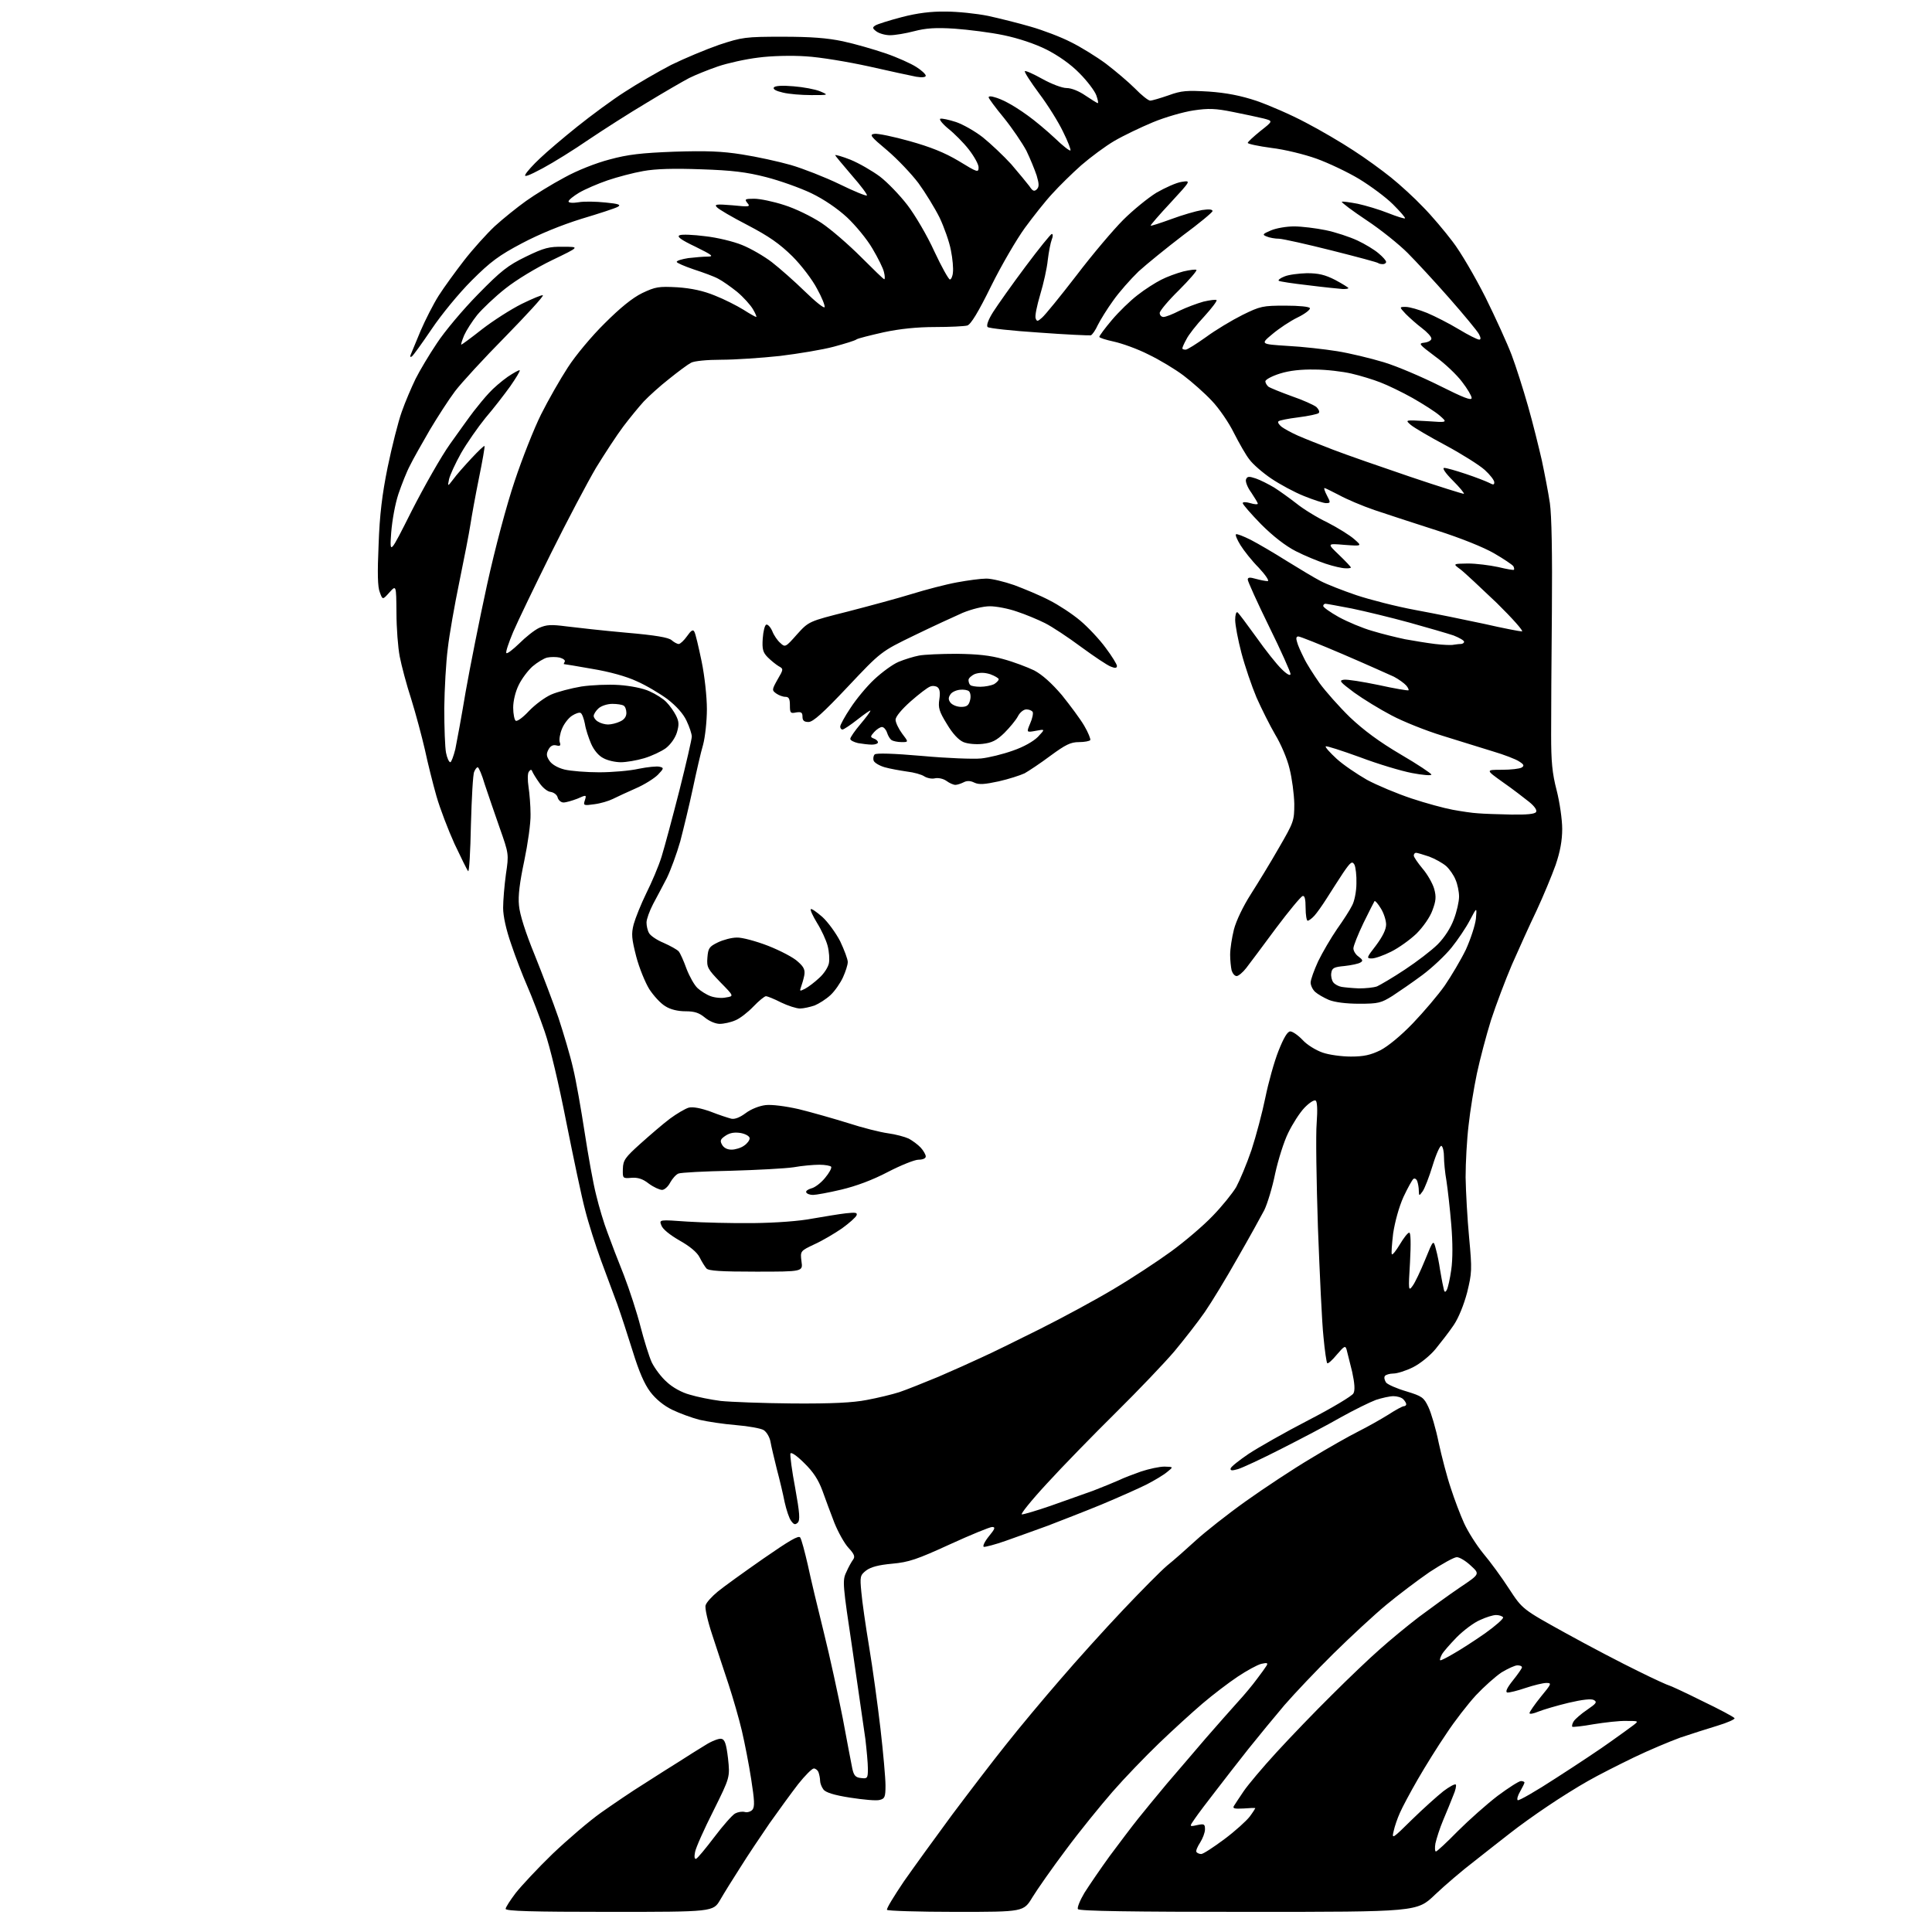 <?xml version="1.0" encoding="UTF-8" standalone="no"?>
<svg 
  version="1.1" 
  xmlns="http://www.w3.org/2000/svg" 
  xmlns:xlink="http://www.w3.org/1999/xlink" 
  xmlns:svg="http://www.w3.org/2000/svg"
  xmlns:rdf="http://www.w3.org/1999/02/22-rdf-syntax-ns#"
  xmlns:cc="http://creativecommons.org/ns#"
  xmlns:dc="http://purl.org/dc/elements/1.1/"
  viewBox="0 0 768 768"
  width="768"
  height="768"
>
<style>svg {background-color: white; }</style>"
<path stroke="none" fill="black" fill-rule="evenodd" d="M242.2,760.0C211.7,760.0 201.0,759.7 201.0,758.8C201.0,758.2 202.8,755.4 205.0,752.5C207.2,749.7 213.8,742.6 219.7,736.9C225.7,731.2 234.3,723.8 239.0,720.5C243.7,717.2 251.3,712.0 256.0,709.1C260.7,706.1 267.1,702.0 270.2,700.1C273.3,698.1 277.9,695.2 280.4,693.7C282.9,692.1 285.8,691.0 286.7,691.2C288.1,691.4 288.7,693.1 289.4,699.0C290.2,706.5 290.2,706.5 283.6,719.8C279.9,727.1 276.6,734.5 276.3,736.2C275.9,738.1 276.1,739.1 276.7,738.9C277.3,738.7 280.5,734.8 284.0,730.2C287.4,725.7 291.1,721.5 292.2,720.9C293.3,720.3 295.0,720.0 296.1,720.3C297.1,720.6 298.5,720.1 299.1,719.4C300.1,718.2 299.9,715.6 298.6,707.2C297.7,701.3 296.0,692.7 294.9,688.0C293.8,683.3 291.4,675.0 289.6,669.5C287.8,664.0 284.8,655.1 283.1,649.8C281.3,644.4 280.1,639.1 280.5,638.1C280.8,637.0 283.0,634.6 285.3,632.7C287.6,630.8 295.8,624.9 303.4,619.6C313.8,612.4 317.5,610.2 318.1,611.2C318.6,611.9 319.9,616.8 321.1,622.0C322.2,627.2 325.1,639.4 327.5,649.0C329.9,658.6 333.2,673.9 335.0,683.0C336.7,692.1 338.4,701.1 338.8,703.0C339.4,705.8 340.1,706.6 342.3,706.8C344.8,707.1 345.0,706.9 345.0,703.1C345.0,700.9 344.5,695.6 344.0,691.3C343.4,687.0 341.1,671.1 338.9,656.0C335.0,629.9 334.8,628.3 336.4,625.0C337.2,623.1 338.5,620.8 339.1,620.0C340.0,618.8 339.6,617.8 337.3,615.3C335.7,613.6 333.2,609.1 331.7,605.4C330.2,601.6 328.1,595.8 326.9,592.5C325.3,588.2 323.3,585.1 319.7,581.6C316.8,578.7 314.5,577.1 314.2,577.8C314.0,578.5 314.8,584.7 316.1,591.5C317.9,601.5 318.1,604.3 317.1,605.3C316.1,606.2 315.6,606.1 314.5,604.6C313.7,603.6 312.6,600.2 311.9,597.1C311.3,594.0 309.9,588.1 308.8,584.0C307.8,579.9 306.6,575.0 306.3,573.2C306.0,571.4 304.8,569.3 303.6,568.5C302.5,567.8 297.5,566.9 292.6,566.5C287.6,566.1 281.1,565.1 278.1,564.4C275.0,563.6 270.1,561.8 267.2,560.4C263.9,558.8 260.7,556.2 258.5,553.3C256.1,550.1 254.0,545.2 251.5,537.1C249.5,530.7 246.8,522.4 245.4,518.5C244.0,514.6 241.0,506.8 238.9,501.0C236.8,495.2 233.9,486.2 232.6,481.0C231.2,475.8 227.9,460.0 225.1,446.0C222.1,430.7 218.7,416.3 216.5,410.0C214.5,404.2 211.4,396.1 209.6,392.0C207.8,387.9 204.9,380.4 203.2,375.3C201.2,369.6 200.0,364.2 200.0,360.9C200.0,358.0 200.5,352.0 201.1,347.6C202.3,339.5 202.3,339.5 198.6,329.0C196.6,323.2 193.9,315.5 192.7,311.8C191.6,308.0 190.3,305.0 189.9,305.0C189.5,305.0 188.9,305.8 188.5,306.8C188.0,307.7 187.5,317.2 187.2,327.8C187.0,338.5 186.5,346.8 186.1,346.3C185.7,345.9 183.3,341.0 180.7,335.5C178.2,330.0 174.9,321.4 173.5,316.5C172.1,311.6 170.0,303.2 168.9,298.0C167.7,292.8 165.3,283.8 163.5,278.0C161.6,272.2 159.6,264.6 158.9,261.0C158.2,257.4 157.6,249.6 157.6,243.5C157.5,232.5 157.5,232.5 154.8,235.5C152.1,238.5 152.1,238.5 151.0,235.5C150.1,233.4 150.0,227.8 150.5,216.5C150.9,204.8 151.9,196.5 154.1,185.7C155.8,177.5 158.3,167.6 159.7,163.7C161.1,159.7 163.6,153.9 165.2,150.6C166.8,147.4 170.6,141.0 173.7,136.4C176.7,131.8 184.0,123.1 190.0,117.0C199.2,107.6 201.9,105.5 209.1,102.0C216.3,98.5 218.3,98.0 223.9,98.1C230.5,98.1 230.5,98.1 219.5,103.4C213.1,106.5 205.3,111.2 200.9,114.7C196.7,118.0 191.7,122.8 189.7,125.2C187.7,127.7 185.4,131.3 184.5,133.3C183.7,135.3 183.1,137.0 183.4,137.0C183.6,137.0 187.3,134.3 191.6,130.9C196.0,127.5 203.0,123.0 207.4,120.8C211.7,118.7 215.5,117.1 215.8,117.4C216.1,117.8 209.4,125.1 200.9,133.8C192.4,142.4 183.4,152.2 180.9,155.5C178.4,158.8 173.9,165.8 170.8,171.0C167.8,176.2 164.2,182.5 163.0,185.0C161.7,187.4 159.7,192.5 158.4,196.3C157.1,200.2 155.9,206.7 155.5,211.8C154.9,220.5 154.9,220.5 163.7,203.0C168.6,193.4 175.4,181.4 178.9,176.5C182.4,171.6 186.6,165.7 188.3,163.5C190.0,161.3 192.7,158.0 194.4,156.2C196.1,154.3 199.4,151.5 201.8,149.8C204.2,148.2 206.3,147.0 206.6,147.2C206.8,147.5 205.1,150.3 202.8,153.6C200.5,156.8 196.1,162.5 193.0,166.1C190.0,169.8 185.6,176.1 183.3,180.1C181.0,184.2 178.9,188.8 178.5,190.5C177.9,193.5 177.9,193.5 180.2,190.5C181.4,188.8 184.7,185.1 187.4,182.2C190.1,179.3 192.4,177.1 192.6,177.3C192.8,177.4 191.8,183.2 190.4,190.0C189.0,196.9 187.5,205.2 187.0,208.5C186.5,211.8 184.5,222.1 182.6,231.3C180.7,240.5 178.6,252.4 178.0,257.8C177.3,263.1 176.7,273.8 176.6,281.5C176.6,289.2 176.9,297.2 177.3,299.2C177.7,301.3 178.5,303.0 179.0,303.0C179.4,303.0 180.3,300.6 181.0,297.8C181.6,294.9 183.5,284.6 185.1,275.0C186.8,265.4 190.6,246.2 193.6,232.5C196.8,217.9 201.4,200.7 204.6,191.2C207.6,182.2 212.3,170.3 215.1,164.7C217.9,159.1 222.7,150.7 225.7,146.1C228.7,141.4 235.3,133.5 240.4,128.5C246.5,122.4 251.4,118.4 255.3,116.5C260.6,114.0 261.8,113.8 269.3,114.2C274.9,114.6 279.6,115.6 284.2,117.5C287.8,118.9 292.9,121.5 295.5,123.1C298.0,124.7 300.3,126.0 300.6,126.0C300.9,126.0 300.3,124.6 299.3,122.9C298.3,121.2 295.5,118.1 293.0,116.0C290.5,114.0 287.1,111.6 285.5,110.8C283.9,109.9 279.5,108.3 275.8,107.1C272.0,105.8 269.0,104.5 269.0,104.1C269.0,103.6 271.1,103.0 273.6,102.6C276.2,102.3 279.7,102.0 281.3,102.0C283.9,102.0 283.2,101.4 276.5,98.1C270.6,95.3 268.9,94.0 270.2,93.5C271.1,93.1 275.7,93.3 280.3,93.9C285.0,94.4 291.6,96.0 295.0,97.4C298.5,98.8 303.8,101.9 306.8,104.2C309.9,106.6 315.8,111.8 319.9,115.8C324.1,119.9 327.6,122.7 327.8,122.1C328.0,121.5 326.7,118.2 324.8,114.8C323.0,111.3 318.6,105.5 315.0,101.9C309.9,96.9 305.8,94.0 297.2,89.5C291.0,86.3 285.5,83.1 284.9,82.3C283.9,81.2 284.9,81.1 291.1,81.6C297.9,82.3 298.4,82.2 297.1,80.7C295.9,79.2 296.1,79.0 299.8,79.0C302.1,79.0 307.4,80.1 311.7,81.5C316.2,82.9 322.5,86.0 326.5,88.6C330.4,91.2 337.4,97.3 342.3,102.2C347.1,107.0 351.2,111.0 351.5,111.0C351.8,111.0 351.8,109.8 351.4,108.2C351.1,106.7 349.0,102.5 346.8,98.8C344.6,95.0 340.0,89.5 336.7,86.4C332.9,82.9 327.5,79.2 322.5,76.8C318.1,74.7 310.0,71.8 304.5,70.4C296.7,68.4 291.0,67.7 278.7,67.3C267.9,66.9 260.6,67.1 255.7,68.0C251.7,68.7 245.3,70.4 241.5,71.7C237.7,73.0 232.6,75.2 230.2,76.6C227.9,78.0 226.0,79.5 226.0,80.1C226.0,80.6 227.6,80.8 230.0,80.4C232.1,80.0 236.9,80.1 240.7,80.5C245.9,81.0 247.0,81.4 245.6,82.2C244.6,82.8 238.1,84.9 231.1,87.0C223.1,89.5 214.5,93.0 207.5,96.7C198.4,101.5 195.0,104.0 187.5,111.5C182.4,116.6 175.5,125.0 171.6,130.8C167.8,136.4 164.3,141.3 163.7,141.7C163.1,142.1 162.9,141.8 163.3,140.9C163.6,140.1 165.4,135.9 167.2,131.5C169.1,127.1 172.3,120.8 174.4,117.5C176.5,114.2 181.1,107.9 184.5,103.5C188.0,99.0 193.5,92.9 196.7,89.9C200.0,86.9 205.6,82.4 209.1,79.9C212.6,77.4 219.4,73.2 224.3,70.6C229.3,67.8 236.9,64.8 242.3,63.4C249.6,61.4 255.0,60.8 268.0,60.3C280.7,59.9 286.9,60.1 295.0,61.4C300.8,62.3 309.5,64.2 314.4,65.6C319.2,67.0 327.9,70.4 333.7,73.2C339.4,76.0 344.3,78.0 344.6,77.7C344.9,77.4 342.2,73.8 338.6,69.7C335.0,65.5 332.0,61.9 332.0,61.7C332.0,61.4 334.8,62.2 338.1,63.5C341.5,64.9 346.7,67.9 349.8,70.2C352.8,72.5 357.7,77.6 360.7,81.5C363.7,85.4 368.6,93.7 371.4,99.9C374.3,106.1 377.1,111.1 377.6,111.1C378.1,111.1 378.7,109.8 378.8,108.3C379.0,106.8 378.7,102.9 378.0,99.5C377.4,96.2 375.3,90.3 373.5,86.5C371.6,82.7 367.8,76.5 365.1,72.8C362.3,69.1 356.8,63.3 352.7,59.8C346.0,54.2 345.5,53.5 347.6,53.2C348.9,53.0 355.2,54.3 361.6,56.1C369.8,58.4 375.4,60.6 381.1,64.0C388.6,68.6 389.0,68.7 389.0,66.5C389.0,65.3 387.2,62.1 385.1,59.4C383.0,56.7 379.3,53.0 376.9,51.1C374.6,49.2 373.2,47.4 373.8,47.2C374.5,47.0 377.2,47.6 380.0,48.5C382.7,49.4 387.5,52.1 390.7,54.6C393.8,57.1 398.9,61.9 402.0,65.3C405.0,68.8 408.2,72.7 409.2,74.0C410.5,76.0 411.1,76.2 412.1,75.3C413.1,74.3 413.1,73.2 412.1,69.8C411.3,67.4 409.5,63.0 408.0,59.9C406.4,56.9 402.4,51.0 399.1,46.9C395.7,42.8 393.0,39.1 393.0,38.7C393.0,38.2 394.0,38.2 395.2,38.6C396.5,38.9 398.9,39.9 400.5,40.8C402.1,41.6 405.8,43.9 408.5,45.9C411.2,47.8 416.1,51.9 419.3,54.9C422.4,57.9 425.2,60.1 425.5,59.8C425.8,59.6 424.5,56.2 422.6,52.4C420.8,48.6 416.5,41.7 413.1,37.2C409.7,32.6 407.1,28.6 407.4,28.3C407.7,28.0 410.8,29.4 414.4,31.4C418.0,33.4 422.2,35.0 424.0,35.0C425.9,35.0 428.9,36.2 431.5,38.0C433.9,39.6 436.1,41.0 436.4,41.0C436.7,41.0 436.4,39.6 435.8,37.9C435.2,36.2 432.2,32.2 429.1,29.1C425.6,25.5 420.7,22.1 416.0,19.7C411.4,17.4 404.8,15.2 399.0,14.0C393.8,12.9 385.0,11.8 379.5,11.4C371.9,10.9 368.0,11.2 363.4,12.4C360.0,13.3 355.7,14.0 353.8,14.0C351.9,14.0 349.5,13.3 348.4,12.5C346.8,11.3 346.7,10.9 348.0,10.1C348.8,9.6 353.5,8.1 358.5,6.8C364.6,5.2 370.2,4.5 376.0,4.6C380.7,4.6 388.2,5.4 392.7,6.3C397.3,7.3 404.9,9.2 409.7,10.6C414.6,12.0 421.7,14.7 425.6,16.7C429.5,18.6 435.8,22.5 439.6,25.3C443.4,28.2 448.6,32.6 451.2,35.2C453.8,37.9 456.5,40.0 457.2,40.0C458.0,40.0 461.3,39.0 464.5,37.9C469.7,36.0 471.8,35.9 480.5,36.4C487.5,36.9 493.2,38.0 499.5,40.1C504.4,41.8 513.2,45.6 519.0,48.7C524.8,51.7 533.3,56.7 538.0,59.8C542.7,62.8 549.4,67.7 553.0,70.6C556.6,73.5 562.3,78.7 565.6,82.2C569.0,85.6 574.3,91.9 577.4,96.0C580.6,100.1 586.4,110.1 590.5,118.2C594.5,126.3 599.2,136.6 600.9,141.1C602.6,145.6 605.5,154.7 607.4,161.4C609.3,168.0 611.7,177.8 612.9,183.0C614.0,188.2 615.5,195.9 616.1,200.0C616.8,204.8 617.1,220.2 616.9,243.0C616.7,262.5 616.6,284.6 616.6,292.0C616.6,302.7 617.0,307.3 618.8,314.2C620.0,318.9 621.0,325.8 621.0,329.5C621.0,334.1 620.2,338.5 618.4,343.8C616.9,348.0 613.5,356.2 610.8,362.0C608.0,367.8 603.7,377.4 601.0,383.5C598.4,389.6 594.7,399.4 592.7,405.5C590.8,411.6 588.3,421.1 587.1,426.7C585.9,432.4 584.4,441.6 583.8,447.2C583.1,452.9 582.6,462.2 582.6,468.0C582.7,473.8 583.3,484.6 584.0,492.0C585.2,504.8 585.1,506.0 583.2,513.8C581.9,518.7 579.8,523.9 577.9,526.7C576.1,529.4 572.8,533.6 570.7,536.2C568.5,538.9 564.5,542.1 561.7,543.5C558.9,544.9 555.4,546.0 553.9,546.0C552.4,546.0 550.8,546.5 550.5,547.0C550.1,547.6 550.4,548.7 551.0,549.6C551.7,550.4 555.3,552.0 559.1,553.1C565.3,555.0 566.0,555.5 567.8,559.3C568.9,561.6 570.8,568.0 571.9,573.5C573.1,579.0 575.2,587.1 576.7,591.5C578.1,595.9 580.5,602.2 582.0,605.5C583.5,608.8 586.9,614.2 589.6,617.5C592.4,620.8 597.0,627.1 599.9,631.6C605.2,639.7 605.2,639.7 622.4,649.2C631.8,654.4 644.8,661.2 651.2,664.3C657.6,667.5 663.2,670.0 663.5,670.0C663.8,670.0 669.7,672.7 676.5,676.1C683.4,679.4 689.2,682.5 689.5,683.0C689.8,683.4 686.7,684.8 682.7,686.0C678.8,687.2 672.1,689.3 668.0,690.7C663.9,692.2 655.5,695.7 649.5,698.6C643.5,701.5 635.2,705.7 631.2,708.0C627.1,710.3 619.9,714.8 615.2,718.0C610.4,721.2 603.7,726.0 600.3,728.7C597.0,731.3 590.4,736.4 585.9,740.0C581.3,743.5 574.3,749.5 570.4,753.2C563.3,760.0 563.3,760.0 496.2,760.0C450.4,760.0 428.9,759.7 428.5,758.9C428.1,758.4 429.3,755.4 431.1,752.4C433.0,749.4 437.5,742.8 441.2,737.7C445.0,732.6 449.9,726.1 452.3,723.1C454.6,720.2 459.8,713.9 463.8,709.1C467.9,704.4 474.8,696.2 479.3,691.0C483.8,685.8 489.6,679.3 492.1,676.5C494.6,673.8 498.0,669.7 499.6,667.5C501.3,665.3 503.0,662.9 503.5,662.1C504.1,661.0 503.7,660.9 501.4,661.4C499.8,661.8 495.6,664.1 492.0,666.5C488.4,668.9 482.1,673.7 478.0,677.2C473.9,680.7 466.1,687.8 460.7,693.0C455.3,698.2 447.0,706.8 442.3,712.2C437.6,717.6 429.2,727.9 423.8,735.2C418.3,742.5 412.3,751.1 410.4,754.2C406.9,760.0 406.9,760.0 380.0,760.0C365.2,760.0 352.9,759.6 352.6,759.2C352.3,758.7 355.4,753.7 359.3,747.9C363.3,742.2 371.9,730.3 378.4,721.5C385.0,712.7 394.6,700.1 399.9,693.5C405.1,686.9 414.8,675.3 421.4,667.7C427.9,660.1 439.2,647.6 446.4,640.0C453.6,632.4 461.5,624.4 464.0,622.3C466.5,620.3 471.6,615.8 475.3,612.4C479.0,609.0 488.0,601.9 495.3,596.7C502.6,591.5 514.1,583.9 521.0,579.8C527.9,575.6 536.4,570.8 540.0,569.0C543.6,567.2 548.9,564.2 551.8,562.4C554.7,560.5 557.5,559.0 558.0,559.0C558.6,559.0 559.0,558.6 559.0,558.2C559.0,557.8 558.5,556.9 557.8,556.2C557.1,555.5 555.4,555.0 553.9,555.0C552.5,555.0 549.3,555.7 546.9,556.5C544.5,557.4 538.2,560.5 533.0,563.4C527.8,566.4 517.1,572.0 509.4,575.9C501.6,579.9 493.8,583.5 492.1,584.0C489.7,584.7 489.0,584.6 489.2,583.7C489.4,583.0 492.7,580.4 496.4,577.9C500.2,575.4 510.9,569.3 520.2,564.5C529.5,559.7 537.5,554.9 538.0,553.9C538.7,552.7 538.5,549.9 537.5,545.3C536.6,541.6 535.6,537.6 535.3,536.5C534.8,534.8 534.4,535.0 531.4,538.5C529.6,540.7 527.9,542.2 527.6,541.9C527.3,541.6 526.6,536.9 526.1,531.4C525.5,526.0 524.6,506.4 523.9,488.0C523.3,469.6 523.0,450.9 523.4,446.4C523.8,441.0 523.6,437.9 523.0,437.5C522.4,437.1 520.4,438.4 518.5,440.4C516.6,442.4 513.8,446.8 512.1,450.3C510.4,453.7 508.1,461.0 506.9,466.5C505.8,472.0 503.8,478.5 502.6,481.0C501.3,483.5 496.6,492.0 492.0,500.0C487.5,508.0 481.6,517.7 478.9,521.6C476.2,525.5 470.8,532.4 466.9,537.1C463.0,541.7 452.5,552.7 443.6,561.5C434.7,570.3 422.3,583.0 416.1,589.8C409.9,596.5 405.5,602.0 406.2,602.0C407.0,602.0 412.1,600.5 417.6,598.6C423.0,596.7 430.6,594.0 434.5,592.6C438.4,591.1 443.0,589.2 444.8,588.4C446.6,587.5 450.6,586.0 453.7,584.9C456.8,583.9 460.9,583.0 462.9,583.0C466.5,583.1 466.5,583.1 464.0,585.1C462.6,586.3 458.9,588.5 455.8,590.1C452.6,591.7 444.5,595.3 437.8,598.1C431.0,600.9 421.4,604.6 416.5,606.5C411.6,608.3 404.0,611.0 399.8,612.5C395.6,614.0 391.6,615.0 391.1,614.9C390.5,614.7 391.4,612.8 393.1,610.7C395.5,607.8 395.8,607.0 394.4,607.0C393.5,607.0 385.9,610.1 377.6,613.9C364.5,619.9 361.3,621.0 354.6,621.6C349.2,622.1 346.2,622.9 344.3,624.3C341.9,626.2 341.8,626.7 342.4,632.9C342.7,636.5 344.1,646.3 345.5,654.7C346.9,663.1 348.9,677.7 350.0,687.2C351.1,696.7 352.0,706.9 352.0,709.7C352.0,714.4 351.7,715.0 349.7,715.5C348.4,715.9 343.2,715.4 338.0,714.6C331.5,713.6 328.1,712.5 327.3,711.3C326.6,710.4 326.0,708.8 326.0,707.9C326.0,706.9 325.7,705.5 325.4,704.6C325.1,703.7 324.2,703.0 323.5,703.0C322.8,703.0 320.0,705.8 317.3,709.2C314.6,712.7 309.5,719.7 305.9,724.8C302.4,729.9 297.1,737.8 294.3,742.3C291.4,746.8 287.8,752.6 286.3,755.2C283.5,760.0 283.5,760.0 242.2,760.0zM477.5,737.0C478.3,737.0 482.4,734.3 486.7,731.1C491.0,727.9 495.5,723.8 496.8,722.1C498.0,720.5 499.0,718.9 499.0,718.8C499.0,718.6 496.9,718.7 494.4,718.9C490.7,719.1 489.9,718.9 490.5,717.9C491.0,717.1 492.7,714.5 494.4,712.0C496.1,709.5 501.9,702.6 507.5,696.5C513.0,690.5 522.9,680.2 529.5,673.7C536.1,667.1 544.6,659.0 548.5,655.6C552.4,652.1 559.3,646.4 564.0,642.8C568.7,639.3 576.1,633.9 580.4,631.0C588.3,625.7 588.3,625.7 584.7,622.4C582.7,620.5 580.2,619.0 579.1,619.0C578.0,619.0 573.2,621.7 568.3,624.9C563.5,628.2 555.7,634.1 551.0,638.0C546.3,641.9 536.9,650.6 530.1,657.3C523.3,664.0 514.6,673.2 510.6,677.8C506.7,682.4 500.2,690.3 496.2,695.3C492.2,700.4 486.3,707.9 483.2,712.0C480.0,716.1 476.3,721.0 475.0,722.9C472.7,726.2 472.7,726.2 475.9,725.5C478.7,724.9 479.0,725.1 479.0,727.2C479.0,728.5 478.1,730.8 477.1,732.4C476.0,734.1 475.3,735.7 475.6,736.2C475.9,736.6 476.7,737.0 477.5,737.0zM570.8,736.0C571.2,736.0 575.1,732.4 579.5,727.9C583.9,723.5 591.0,717.2 595.3,713.9C599.6,710.7 603.8,708.0 604.6,708.0C605.4,708.0 606.0,708.3 606.0,708.6C606.0,708.9 605.2,710.5 604.3,712.1C603.4,713.6 602.9,715.2 603.3,715.6C603.6,716.0 610.6,712.0 618.7,706.7C626.8,701.5 636.6,695.0 640.3,692.3C644.0,689.7 648.1,686.7 649.3,685.8C651.5,684.1 651.4,684.1 646.5,684.1C643.8,684.0 637.9,684.7 633.5,685.4C629.1,686.2 625.3,686.6 625.0,686.4C624.8,686.1 625.0,685.1 625.6,684.2C626.2,683.3 628.6,681.2 631.0,679.6C634.5,677.2 635.0,676.6 633.6,675.8C632.6,675.2 629.0,675.6 623.5,676.9C618.9,678.0 613.5,679.6 611.5,680.4C609.6,681.2 608.0,681.5 608.0,681.0C608.0,680.5 610.0,677.6 612.5,674.5C616.8,669.3 616.9,669.0 614.7,669.0C613.4,669.0 609.7,669.9 606.4,671.0C603.2,672.1 599.9,672.9 599.2,672.8C598.3,672.6 599.0,671.0 601.4,668.0C603.4,665.5 605.0,663.2 605.0,662.8C605.0,662.3 604.2,662.0 603.2,662.0C602.2,662.0 599.4,663.3 596.9,664.8C594.5,666.4 589.9,670.5 586.7,673.9C583.5,677.4 578.2,684.2 575.0,689.1C571.7,693.9 566.6,702.1 563.6,707.3C560.6,712.5 557.4,718.5 556.5,720.6C555.5,722.8 554.4,726.0 554.0,727.9C553.2,731.2 553.5,731.0 561.3,723.3C565.8,718.9 571.4,713.9 573.8,712.0C576.2,710.2 578.4,709.0 578.7,709.4C579.0,709.7 578.6,711.7 577.7,713.7C576.9,715.8 575.1,720.2 573.7,723.5C572.3,726.8 571.0,731.0 570.6,732.8C570.3,734.5 570.4,736.0 570.8,736.0zM572.6,660.0C573.0,660.0 575.4,658.8 577.9,657.3C580.4,655.9 586.0,652.3 590.3,649.3C594.5,646.3 597.8,643.4 597.5,642.9C597.1,642.4 595.9,642.0 594.7,642.0C593.5,642.0 590.6,642.9 588.3,644.0C585.9,645.0 581.8,648.1 579.1,650.8C576.5,653.5 573.7,656.6 573.1,657.8C572.5,659.0 572.2,660.0 572.6,660.0zM315.2,557.9C330.7,558.0 339.0,557.6 344.6,556.5C348.9,555.7 354.7,554.3 357.5,553.4C360.2,552.5 367.2,549.7 373.0,547.3C378.8,544.8 386.4,541.4 390.0,539.7C393.6,538.1 404.0,533.0 413.2,528.4C422.4,523.8 435.7,516.6 442.7,512.4C449.8,508.2 460.0,501.5 465.5,497.5C471.0,493.5 478.5,487.1 482.1,483.3C485.7,479.6 489.9,474.4 491.4,471.9C492.8,469.3 495.6,462.7 497.5,457.1C499.3,451.6 501.8,442.2 503.0,436.3C504.2,430.4 506.5,422.1 508.2,417.8C510.3,412.5 511.8,410.0 512.9,410.0C513.8,410.0 516.0,411.5 517.8,413.4C519.5,415.3 523.1,417.5 525.7,418.4C528.2,419.3 533.3,420.0 537.0,420.0C542.1,420.0 544.8,419.4 548.7,417.5C551.8,415.9 556.9,411.7 561.7,406.7C566.0,402.2 571.7,395.5 574.3,391.8C576.9,388.0 580.7,381.6 582.7,377.5C584.6,373.3 586.4,367.8 586.7,365.2C587.1,360.5 587.1,360.5 584.3,365.8C582.8,368.7 579.5,373.6 577.0,376.7C574.5,379.8 569.3,384.7 565.4,387.6C561.5,390.5 556.1,394.2 553.5,395.9C549.0,398.7 547.9,399.0 540.3,399.0C535.0,399.0 530.6,398.4 528.3,397.5C526.2,396.6 523.8,395.2 522.8,394.3C521.8,393.4 521.0,391.7 521.0,390.6C521.0,389.4 522.4,385.6 524.0,382.1C525.7,378.6 529.1,372.8 531.5,369.3C534.0,365.8 536.7,361.6 537.5,359.9C538.4,358.3 539.2,354.3 539.2,351.2C539.3,348.1 538.9,344.7 538.4,343.7C537.5,342.2 536.9,342.6 533.9,347.0C532.0,349.9 529.1,354.4 527.4,357.1C525.7,359.8 523.5,362.9 522.5,364.0C521.5,365.1 520.3,366.0 519.8,366.0C519.4,366.0 519.0,363.7 519.0,360.9C519.0,357.3 518.6,355.9 517.8,356.2C517.1,356.4 512.3,362.2 507.2,369.0C502.1,375.9 496.8,383.0 495.4,384.8C494.1,386.5 492.3,388.0 491.6,388.0C490.8,388.0 490.0,387.0 489.6,385.8C489.3,384.5 489.0,381.7 489.0,379.5C489.0,377.2 489.7,372.7 490.5,369.5C491.4,366.0 494.2,360.2 497.2,355.5C500.0,351.1 505.1,342.8 508.4,337.0C514.3,326.8 514.5,326.3 514.5,319.5C514.4,315.6 513.6,309.4 512.6,305.5C511.7,301.6 509.1,295.6 506.9,292.0C504.8,288.4 501.5,281.8 499.5,277.3C497.6,272.8 494.9,264.9 493.5,259.6C492.1,254.3 491.0,248.4 491.0,246.4C491.0,244.5 491.4,243.1 491.9,243.4C492.4,243.7 495.7,248.2 499.4,253.3C503.0,258.4 507.5,264.1 509.5,266.0C511.6,268.1 513.0,268.8 513.0,267.9C513.0,267.2 509.2,258.6 504.5,249.1C499.8,239.5 496.0,231.1 496.0,230.4C496.0,229.5 496.8,229.4 499.2,230.1C501.0,230.6 503.1,231.0 503.9,231.0C504.7,231.0 503.1,228.6 500.4,225.7C497.6,222.9 494.4,218.8 493.1,216.7C491.8,214.6 491.0,212.7 491.3,212.4C491.6,212.1 494.2,213.1 497.2,214.6C500.1,216.1 506.6,219.9 511.5,223.0C516.5,226.1 522.5,229.7 525.0,231.0C527.5,232.3 533.9,234.8 539.2,236.6C544.6,238.4 555.1,241.1 562.7,242.5C570.3,243.9 582.6,246.4 590.0,248.0C597.4,249.7 604.2,251.0 605.0,251.0C605.8,251.0 601.3,245.9 595.0,239.7C588.6,233.6 582.1,227.5 580.5,226.3C577.5,224.1 577.5,224.1 583.5,224.0C586.8,224.0 592.2,224.7 595.5,225.4C598.8,226.2 601.6,226.7 601.8,226.5C602.0,226.3 601.9,225.7 601.6,225.1C601.2,224.5 597.8,222.2 594.0,220.0C589.9,217.6 580.7,213.9 571.3,210.9C562.6,208.1 551.5,204.5 546.5,202.8C541.5,201.1 535.2,198.4 532.3,196.8C529.4,195.3 526.8,194.0 526.5,194.0C526.2,194.0 526.6,195.3 527.5,197.0C529.0,199.8 528.9,200.0 527.1,200.0C526.1,200.0 522.1,198.7 518.4,197.2C514.6,195.7 508.7,192.5 505.3,190.2C501.9,187.9 498.0,184.5 496.7,182.7C495.3,181.0 492.6,176.2 490.5,172.1C488.5,168.0 484.5,162.2 481.7,159.3C478.9,156.3 473.8,151.8 470.5,149.3C467.2,146.8 460.9,143.0 456.5,140.9C452.2,138.7 446.0,136.5 442.8,135.8C439.6,135.1 437.0,134.3 437.0,133.9C437.0,133.5 439.2,130.5 442.0,127.2C444.7,124.0 449.3,119.5 452.2,117.3C455.1,115.0 459.4,112.3 461.6,111.2C463.9,110.0 467.8,108.6 470.4,107.9C473.0,107.3 475.3,107.0 475.6,107.3C475.9,107.6 472.8,111.2 468.6,115.4C464.4,119.5 461.0,123.6 461.0,124.4C461.0,125.3 461.7,126.0 462.5,126.0C463.4,126.0 466.2,124.9 468.9,123.5C471.6,122.2 475.9,120.6 478.4,119.9C481.0,119.3 483.3,119.0 483.6,119.3C483.9,119.6 481.7,122.5 478.7,125.8C475.6,129.1 472.4,133.2 471.6,134.9C470.7,136.5 470.0,138.1 470.0,138.5C470.0,138.8 470.6,139.0 471.3,139.0C472.0,139.0 475.6,136.7 479.4,134.0C483.2,131.2 489.7,127.3 493.9,125.2C501.0,121.7 502.0,121.5 510.9,121.5C516.5,121.5 520.5,121.9 520.7,122.5C520.9,123.1 518.7,124.8 515.8,126.2C512.9,127.6 508.4,130.6 505.8,132.8C501.0,136.8 501.0,136.8 511.8,137.5C517.7,137.8 526.5,138.8 531.5,139.6C536.5,140.4 544.8,142.4 550.1,144.0C555.4,145.6 565.4,149.9 572.4,153.4C581.6,158.0 585.0,159.4 585.0,158.2C585.0,157.4 583.3,154.5 581.2,151.8C579.2,149.1 574.4,144.5 570.5,141.7C564.0,136.8 563.7,136.5 566.3,136.2C567.8,136.0 569.0,135.3 569.0,134.6C569.0,133.8 567.3,132.0 565.2,130.4C563.2,128.9 560.3,126.3 558.8,124.8C556.2,122.0 556.2,122.0 558.8,122.0C560.3,122.0 564.1,123.1 567.3,124.4C570.4,125.7 576.1,128.6 579.9,130.9C583.7,133.2 587.3,135.0 588.0,135.0C588.7,135.0 588.7,134.3 587.9,132.8C587.2,131.5 581.9,125.1 576.1,118.5C570.3,111.9 562.8,103.8 559.5,100.5C556.2,97.2 548.9,91.3 543.3,87.6C537.6,83.8 533.2,80.5 533.4,80.2C533.7,80.0 536.5,80.4 539.7,81.0C542.9,81.7 548.3,83.3 551.8,84.7C555.3,86.1 558.3,87.0 558.5,86.8C558.8,86.6 556.6,84.1 553.7,81.2C550.9,78.4 544.8,73.9 540.2,71.1C535.7,68.4 528.1,64.8 523.4,63.1C518.7,61.4 510.6,59.4 505.4,58.8C500.2,58.1 496.0,57.2 496.0,56.8C496.0,56.4 498.3,54.3 501.0,52.1C506.1,48.1 506.1,48.1 502.3,47.1C500.2,46.6 494.7,45.4 490.1,44.5C483.2,43.1 480.4,43.0 474.4,43.9C470.4,44.5 463.1,46.6 458.3,48.6C453.5,50.6 446.6,53.9 443.0,56.0C439.4,58.1 433.5,62.5 429.8,65.7C426.2,68.9 421.0,74.0 418.3,77.0C415.5,80.0 410.7,86.1 407.4,90.6C404.2,95.0 398.1,105.4 394.0,113.7C388.9,124.1 385.9,129.0 384.5,129.4C383.4,129.7 377.7,130.0 371.7,130.0C364.6,130.0 357.7,130.7 351.2,132.1C345.9,133.3 341.1,134.5 340.5,134.9C339.9,135.4 335.9,136.6 331.5,137.8C327.1,139.0 317.4,140.6 310.0,141.5C302.6,142.3 292.1,143.0 286.7,143.0C281.1,143.0 275.9,143.5 274.7,144.2C273.5,144.8 269.6,147.7 266.0,150.6C262.4,153.4 257.9,157.5 255.9,159.6C253.9,161.8 250.3,166.2 247.8,169.5C245.3,172.8 240.4,180.3 236.9,186.0C233.5,191.8 225.4,207.1 219.0,220.0C212.6,232.9 205.8,247.0 204.0,251.2C202.2,255.5 200.9,259.3 201.3,259.6C201.6,260.0 203.9,258.2 206.4,255.8C208.9,253.3 212.4,250.5 214.3,249.6C217.3,248.3 219.0,248.2 225.2,249.0C229.2,249.5 239.9,250.7 248.9,251.5C260.5,252.5 265.8,253.4 267.0,254.5C267.9,255.3 269.2,256.0 269.8,256.0C270.4,256.0 271.9,254.6 273.1,252.9C274.7,250.6 275.5,250.1 276.0,251.1C276.5,251.9 277.7,257.2 278.9,262.9C280.1,268.7 281.0,277.0 281.0,281.9C281.0,286.6 280.3,293.0 279.5,296.0C278.6,299.0 276.8,306.9 275.4,313.5C274.0,320.1 271.7,329.5 270.4,334.5C269.0,339.4 266.6,345.9 265.1,349.0C263.5,352.0 261.1,356.7 259.6,359.4C258.2,362.1 257.0,365.4 257.0,366.7C257.0,368.0 257.4,369.9 258.0,370.9C258.5,371.9 261.1,373.7 263.8,374.8C266.5,376.0 269.2,377.5 269.8,378.2C270.4,378.9 271.8,382.0 272.9,385.1C274.1,388.2 276.0,391.6 277.3,392.8C278.5,393.9 280.8,395.4 282.5,396.0C284.1,396.6 286.9,396.9 288.6,396.5C291.8,396.0 291.8,396.0 286.3,390.4C281.3,385.2 280.9,384.5 281.2,380.7C281.5,376.9 281.9,376.3 285.4,374.6C287.5,373.6 290.8,372.7 292.9,372.7C294.9,372.6 300.5,374.1 305.4,376.0C310.2,377.9 315.6,380.7 317.2,382.3C319.6,384.4 320.1,385.6 319.7,387.8C319.4,389.3 318.8,391.3 318.4,392.4C317.8,394.1 317.9,394.1 320.1,393.0C321.4,392.3 323.9,390.4 325.7,388.7C327.5,387.1 329.2,384.5 329.5,382.9C329.8,381.4 329.6,378.3 329.0,376.0C328.4,373.7 326.5,369.6 324.8,366.9C323.1,364.1 322.0,361.7 322.3,361.4C322.6,361.1 324.6,362.5 326.9,364.5C329.1,366.5 332.3,370.9 334.0,374.2C335.6,377.6 337.0,381.3 337.0,382.4C337.0,383.6 336.1,386.3 335.1,388.5C334.1,390.7 331.9,393.9 330.2,395.5C328.4,397.2 325.5,399.0 323.8,399.7C322.0,400.3 319.4,400.9 318.0,400.9C316.6,400.9 313.2,399.8 310.5,398.5C307.8,397.1 305.0,396.0 304.5,396.0C303.9,396.0 301.6,397.9 299.5,400.1C297.3,402.4 294.1,404.9 292.3,405.6C290.5,406.4 287.7,407.0 286.1,407.0C284.4,407.0 281.9,405.9 280.2,404.5C277.9,402.6 276.1,402.0 272.5,402.0C269.5,402.0 266.5,401.3 264.5,400.0C262.6,398.9 259.8,395.8 258.1,393.2C256.5,390.6 254.1,384.8 252.9,380.2C251.1,373.1 250.9,371.3 251.9,367.4C252.6,364.9 254.8,359.4 256.9,355.1C259.0,350.9 261.8,344.4 263.0,340.5C264.2,336.6 267.4,324.7 270.1,314.1C272.8,303.4 275.0,293.8 275.0,292.8C275.0,291.8 274.1,289.0 272.9,286.5C271.6,283.7 268.9,280.7 265.3,277.9C262.3,275.7 256.8,272.4 253.1,270.8C249.1,268.9 242.2,267.0 235.5,265.9C229.4,264.8 224.4,264.0 224.2,264.0C224.0,264.0 224.2,263.6 224.5,263.0C224.8,262.5 223.9,261.8 222.5,261.4C221.1,261.1 218.9,261.1 217.5,261.4C216.2,261.7 213.6,263.3 211.7,264.9C209.9,266.5 207.4,269.8 206.2,272.3C204.9,274.9 204.0,278.6 204.0,281.3C204.0,283.8 204.5,286.2 205.0,286.5C205.6,286.9 208.0,285.1 210.3,282.6C212.7,280.1 216.6,277.2 219.1,276.1C221.6,275.0 227.0,273.6 231.1,272.9C235.1,272.3 241.9,272.0 246.1,272.3C250.5,272.6 255.7,273.6 258.2,274.8C260.7,275.9 263.7,277.8 264.9,279.1C266.2,280.4 267.9,282.8 268.7,284.4C269.9,286.8 270.0,288.0 269.1,291.1C268.4,293.4 266.6,295.9 264.7,297.4C262.9,298.7 259.1,300.5 256.1,301.4C253.1,302.3 248.9,303.0 246.8,303.0C244.6,303.0 241.5,302.3 239.9,301.4C238.0,300.5 236.1,298.2 235.0,295.7C234.0,293.4 232.8,289.8 232.5,287.7C232.1,285.7 231.4,283.7 230.8,283.4C230.3,283.1 228.8,283.6 227.4,284.5C226.0,285.4 224.2,287.7 223.4,289.7C222.6,291.6 222.2,294.0 222.5,295.0C223.0,296.4 222.7,296.7 221.1,296.3C219.8,296.0 218.8,296.5 218.0,298.0C217.1,299.7 217.2,300.6 218.4,302.4C219.3,303.8 221.6,305.2 224.4,305.9C226.9,306.5 233.1,307.0 238.2,307.0C243.3,307.0 250.4,306.4 253.9,305.6C257.4,304.9 261.2,304.5 262.2,304.8C264.0,305.2 263.9,305.5 261.5,308.0C260.1,309.4 256.2,311.9 252.7,313.4C249.3,314.9 245.2,316.8 243.6,317.6C242.0,318.4 238.7,319.4 236.2,319.7C232.0,320.3 231.8,320.2 232.5,318.1C233.2,315.9 233.1,315.9 229.5,317.5C227.4,318.3 225.0,319.0 224.0,319.0C223.0,319.0 222.0,318.1 221.7,317.1C221.5,316.0 220.2,315.0 218.9,314.8C217.6,314.7 215.6,313.0 214.4,311.2C213.1,309.4 211.9,307.4 211.6,306.7C211.3,305.8 210.9,305.8 210.2,306.8C209.7,307.5 209.7,310.2 210.1,312.8C210.5,315.4 210.9,320.3 210.9,323.7C211.0,327.2 209.8,335.5 208.4,342.2C206.6,350.7 205.9,356.1 206.3,359.9C206.6,363.5 208.9,370.7 212.5,379.5C215.6,387.2 219.9,398.5 222.0,404.6C224.0,410.7 226.7,419.7 227.8,424.6C229.0,429.5 231.0,441.0 232.4,450.1C233.8,459.2 235.8,470.5 237.0,475.1C238.1,479.7 240.1,486.4 241.5,490.0C242.8,493.6 245.7,501.2 248.0,506.9C250.2,512.6 253.2,521.8 254.6,527.3C256.0,532.7 258.0,539.2 259.1,541.6C260.3,544.0 262.9,547.5 265.1,549.4C267.3,551.5 271.1,553.6 274.2,554.4C277.1,555.3 282.6,556.4 286.5,556.9C290.4,557.3 303.2,557.8 315.2,557.9zM575.1,512.8C575.6,511.9 576.4,508.3 576.9,504.7C577.5,500.6 577.5,493.8 576.9,486.8C576.4,480.6 575.5,472.8 575.0,469.5C574.4,466.2 574.0,461.8 574.0,459.8C574.0,457.8 573.6,455.9 573.0,455.5C572.5,455.2 570.9,458.7 569.5,463.3C568.1,467.9 566.3,472.5 565.5,473.6C564.1,475.5 564.1,475.5 564.0,473.3C564.0,472.1 563.7,470.5 563.4,469.6C563.1,468.7 562.4,468.3 561.9,468.6C561.4,468.9 559.6,472.2 557.9,475.8C556.1,479.8 554.5,485.7 553.8,490.3C553.3,494.6 553.0,498.4 553.3,498.6C553.6,498.9 555.0,497.1 556.5,494.6C558.0,492.1 559.6,490.0 560.2,490.0C560.8,490.0 560.9,494.3 560.5,501.8C559.8,513.0 559.9,513.4 561.5,511.2C562.5,509.9 564.7,505.2 566.5,500.8C569.8,492.7 569.8,492.7 570.8,496.6C571.4,498.7 572.1,502.3 572.4,504.5C572.8,506.7 573.3,509.8 573.7,511.4C574.1,513.7 574.4,514.0 575.1,512.8zM300.5,505.5C286.7,505.5 281.6,505.2 280.8,504.2C280.2,503.5 279.0,501.6 278.1,499.8C277.1,497.8 274.2,495.4 270.1,493.1C266.3,490.9 263.4,488.6 262.9,487.1C262.0,484.8 262.0,484.8 273.2,485.6C279.4,486.0 291.2,486.3 299.5,486.2C308.5,486.1 317.9,485.4 323.0,484.4C327.7,483.6 333.6,482.6 336.3,482.3C340.1,481.9 340.9,482.0 340.5,483.1C340.2,483.9 337.6,486.2 334.7,488.3C331.8,490.3 326.9,493.2 323.8,494.6C318.1,497.3 318.1,497.3 318.6,501.4C319.2,505.5 319.2,505.5 300.5,505.5zM323.2,475.0C322.0,475.0 320.8,474.6 320.5,474.0C320.2,473.5 321.1,472.8 322.5,472.4C323.9,472.1 326.4,470.2 328.0,468.2C329.6,466.3 330.7,464.3 330.4,463.8C330.1,463.4 328.0,463.0 325.7,463.0C323.4,463.0 318.8,463.4 315.5,464.0C312.2,464.5 300.9,465.1 290.5,465.4C280.1,465.6 270.7,466.1 269.7,466.5C268.7,466.9 267.3,468.5 266.4,470.1C265.6,471.7 264.1,473.0 263.2,473.0C262.2,473.0 259.8,471.9 257.9,470.5C255.5,468.6 253.5,468.0 251.0,468.2C247.5,468.5 247.5,468.4 247.6,464.6C247.7,461.2 248.5,460.1 254.5,454.7C258.3,451.3 263.5,446.8 266.3,444.7C269.0,442.7 272.4,440.7 273.8,440.3C275.5,439.9 278.6,440.5 282.5,441.9C285.8,443.2 289.5,444.4 290.7,444.7C292.1,445.0 294.1,444.2 296.4,442.5C298.5,440.9 301.8,439.6 304.3,439.3C306.7,439.0 312.2,439.7 317.5,440.9C322.4,442.1 331.2,444.6 337.0,446.4C342.8,448.3 350.0,450.1 353.0,450.5C356.0,450.9 359.7,451.9 361.2,452.6C362.7,453.4 364.9,455.0 366.0,456.2C367.1,457.4 368.0,459.0 368.0,459.7C368.0,460.5 366.8,461.0 365.1,461.0C363.6,461.0 358.1,463.2 352.9,465.9C346.8,469.1 340.3,471.5 334.4,472.9C329.4,474.1 324.3,475.0 323.2,475.0zM290.8,457.0C292.3,457.0 294.6,456.3 295.8,455.4C297.0,454.6 298.0,453.3 298.0,452.5C298.0,451.7 296.5,450.8 294.5,450.4C292.0,450.0 290.2,450.3 288.5,451.4C286.4,452.8 286.1,453.4 287.0,455.0C287.7,456.3 289.1,457.0 290.8,457.0zM540.2,392.9C542.8,392.9 546.0,392.6 547.4,392.1C548.7,391.5 553.7,388.6 558.5,385.4C563.2,382.3 569.1,377.8 571.5,375.4C574.2,372.7 576.7,368.8 577.9,365.5C579.1,362.4 580.0,358.4 580.0,356.4C580.0,354.5 579.4,351.5 578.6,349.7C577.9,347.9 576.2,345.5 574.9,344.3C573.5,343.1 570.5,341.4 568.1,340.5C565.7,339.7 563.4,339.0 562.9,339.0C562.4,339.0 562.0,339.5 562.0,340.1C562.0,340.7 563.6,343.0 565.5,345.3C567.4,347.5 569.5,351.2 570.1,353.3C571.0,356.5 570.8,358.2 569.4,361.9C568.5,364.5 565.7,368.5 563.1,371.1C560.5,373.6 556.0,376.8 553.0,378.3C550.0,379.8 546.6,381.0 545.3,381.0C543.1,381.0 543.2,380.7 547.0,375.8C549.6,372.3 551.0,369.5 551.0,367.5C551.0,365.9 550.1,363.0 548.9,361.1C547.8,359.3 546.7,358.0 546.4,358.2C546.2,358.5 544.2,362.4 542.0,366.9C539.8,371.5 538.0,376.0 538.0,377.0C538.0,378.0 538.9,379.5 540.1,380.3C541.7,381.5 541.9,382.0 540.8,382.6C540.1,383.1 537.2,383.7 534.5,384.0C530.2,384.4 529.5,384.8 529.2,386.8C529.0,388.1 529.4,389.7 530.0,390.5C530.6,391.3 532.1,392.1 533.3,392.3C534.5,392.5 537.6,392.8 540.2,392.9zM600.7,323.8C606.9,323.9 610.1,323.6 610.6,322.8C611.1,322.1 610.0,320.5 607.9,318.8C606.0,317.3 601.4,313.7 597.5,311.0C590.5,306.0 590.5,306.0 597.0,306.0C600.6,306.0 604.1,305.6 604.9,305.1C606.0,304.4 605.8,303.9 603.9,302.7C602.6,301.8 597.9,300.0 593.5,298.7C589.1,297.3 580.1,294.6 573.5,292.5C566.9,290.5 557.7,286.8 553.2,284.4C548.6,282.0 541.9,277.9 538.3,275.3C532.7,271.1 532.1,270.5 534.2,270.2C535.5,270.0 541.7,271.0 548.0,272.3C554.3,273.7 559.7,274.6 559.9,274.4C560.1,274.2 559.7,273.3 559.0,272.5C558.2,271.6 556.0,270.0 554.1,269.0C552.1,268.1 543.0,264.0 533.9,260.1C524.8,256.2 516.8,253.0 516.1,253.0C515.3,253.0 515.1,253.7 515.6,255.2C515.9,256.5 517.2,259.3 518.3,261.5C519.3,263.7 522.2,268.2 524.5,271.5C526.9,274.8 532.3,280.9 536.6,285.1C542.1,290.3 548.3,294.9 556.8,299.9C563.5,303.8 569.0,307.5 569.0,307.9C569.0,308.4 565.5,308.1 561.3,307.3C557.1,306.5 547.7,303.7 540.6,301.0C533.4,298.4 527.3,296.4 527.0,296.7C526.7,297.0 528.7,299.2 531.3,301.6C533.9,304.0 539.4,307.7 543.4,310.0C547.5,312.2 555.4,315.5 561.1,317.4C566.8,319.3 574.2,321.3 577.5,321.9C580.8,322.5 585.3,323.2 587.5,323.3C589.7,323.5 595.6,323.7 600.7,323.8zM379.8,312.0C379.0,312.0 377.4,311.3 376.2,310.4C374.9,309.5 372.9,309.1 371.6,309.4C370.4,309.7 368.5,309.3 367.4,308.6C366.4,307.9 363.2,307.0 360.5,306.7C357.8,306.3 353.8,305.6 351.7,305.0C349.6,304.4 347.6,303.2 347.3,302.4C347.0,301.5 347.2,300.4 347.7,299.9C348.3,299.3 355.1,299.5 366.6,300.5C376.4,301.4 386.9,301.8 390.0,301.5C393.0,301.2 398.7,299.8 402.6,298.4C407.0,296.9 410.8,294.7 412.6,292.9C415.5,289.8 415.5,289.8 411.8,290.5C408.0,291.2 408.0,291.2 409.5,287.6C410.4,285.6 410.8,283.5 410.5,283.0C410.1,282.4 409.0,282.0 408.0,282.0C406.9,282.0 405.4,283.2 404.6,284.8C403.8,286.3 401.4,289.2 399.2,291.4C396.1,294.4 394.2,295.3 390.6,295.7C388.0,296.0 384.7,295.7 383.0,295.0C381.1,294.2 378.7,291.7 376.4,287.8C373.3,282.8 372.9,281.3 373.4,278.0C373.8,275.5 373.6,273.9 372.7,273.2C372.1,272.7 370.7,272.5 369.8,272.9C368.8,273.2 365.3,275.9 362.0,278.8C358.4,282.0 356.0,284.9 356.0,286.1C356.0,287.2 357.2,289.7 358.6,291.6C361.2,295.0 361.2,295.0 358.4,295.0C356.8,295.0 355.0,294.6 354.4,294.2C353.8,293.8 353.0,292.5 352.6,291.2C352.2,290.0 351.3,289.0 350.6,289.0C349.9,289.0 348.5,289.9 347.5,291.0C345.9,292.8 345.9,293.0 347.4,293.6C348.3,293.9 349.0,294.6 349.0,295.1C349.0,295.6 347.9,296.0 346.6,296.0C345.3,296.0 342.8,295.7 341.1,295.4C339.4,295.0 338.0,294.3 338.0,293.7C338.0,293.1 339.8,290.5 342.0,287.9C344.2,285.3 346.0,282.9 346.0,282.5C346.0,282.2 343.7,283.8 340.9,286.0C338.1,288.2 335.4,290.0 334.9,290.0C334.4,290.0 334.0,289.5 334.0,288.8C334.0,288.2 335.8,284.8 338.1,281.4C340.3,278.0 344.5,272.9 347.5,270.1C350.5,267.3 354.8,264.1 357.2,263.1C359.6,262.1 363.2,261.0 365.3,260.6C367.3,260.2 374.1,259.9 380.3,259.9C388.5,260.0 393.5,260.5 398.8,262.0C402.9,263.1 408.4,265.2 411.1,266.5C414.3,268.2 418.0,271.5 422.1,276.3C425.4,280.4 429.5,285.9 431.0,288.5C432.6,291.2 433.6,293.8 433.4,294.2C433.1,294.6 431.1,295.0 428.9,295.0C425.6,295.0 423.6,296.0 417.6,300.4C413.6,303.4 408.9,306.5 407.3,307.4C405.6,308.2 401.0,309.7 397.0,310.6C391.4,311.8 389.2,312.0 387.3,311.1C385.7,310.3 384.3,310.3 383.0,311.0C382.0,311.5 380.5,312.0 379.8,312.0zM241.7,288.0C242.9,288.0 245.1,287.5 246.5,286.8C248.1,286.1 249.0,284.9 249.0,283.4C249.0,282.1 248.5,280.8 247.9,280.5C247.3,280.1 245.3,279.8 243.4,279.8C241.4,279.8 239.0,280.6 237.9,281.6C236.9,282.5 236.0,283.9 236.0,284.6C236.0,285.3 236.8,286.4 237.8,286.9C238.7,287.5 240.5,288.0 241.7,288.0zM321.4,287.0C319.6,287.0 319.0,286.4 319.0,284.9C319.0,283.2 318.5,282.9 316.5,283.2C314.2,283.7 314.0,283.4 314.0,280.4C314.0,277.8 313.6,277.0 312.2,277.0C311.2,277.0 309.6,276.4 308.6,275.7C306.8,274.4 306.8,274.2 309.1,270.1C311.5,266.0 311.5,265.9 309.5,264.8C308.5,264.2 306.5,262.6 305.2,261.3C303.3,259.4 302.9,258.1 303.2,253.8C303.4,251.0 304.0,248.5 304.6,248.3C305.2,248.1 306.3,249.3 307.0,250.9C307.6,252.5 309.1,254.7 310.2,255.6C312.1,257.4 312.3,257.3 316.8,252.2C321.5,247.0 321.5,247.0 337.0,243.1C345.5,240.9 357.0,237.8 362.5,236.1C368.0,234.4 376.0,232.3 380.4,231.5C384.7,230.7 389.9,230.0 392.1,230.0C394.2,230.0 399.2,231.2 403.2,232.6C407.2,234.1 413.5,236.7 417.1,238.6C420.7,240.4 426.2,244.0 429.4,246.7C432.5,249.3 437.1,254.2 439.5,257.5C442.0,260.8 444.0,264.1 444.0,264.7C444.0,265.6 443.3,265.7 441.6,265.0C440.2,264.5 435.0,261.0 429.8,257.2C424.7,253.4 418.2,249.1 415.4,247.7C412.6,246.3 407.6,244.2 404.2,243.1C400.8,241.9 396.0,241.0 393.5,241.0C390.8,241.0 386.4,242.1 382.7,243.6C379.3,245.1 370.6,249.1 363.4,252.6C350.2,259.0 350.2,259.0 337.0,273.0C327.2,283.4 323.2,287.0 321.4,287.0zM382.1,281.0C384.3,281.0 385.1,280.4 385.6,278.4C386.0,277.0 385.8,275.4 385.2,274.8C384.7,274.3 383.0,274.0 381.5,274.2C379.9,274.4 378.2,275.2 377.7,276.2C376.9,277.4 377.0,278.3 377.9,279.4C378.7,280.3 380.5,281.0 382.1,281.0zM389.7,273.0C391.6,273.0 394.0,272.5 395.1,272.0C396.1,271.4 397.0,270.5 397.0,270.0C397.0,269.6 395.5,268.7 393.6,268.0C391.3,267.3 389.5,267.3 387.6,267.9C386.2,268.5 385.0,269.6 385.0,270.3C385.0,271.1 385.3,272.0 385.7,272.3C386.0,272.7 387.9,273.0 389.7,273.0zM577.8,256.3C578.6,256.2 579.8,256.0 580.6,256.0C581.4,256.0 582.0,255.6 582.0,255.1C582.0,254.6 580.1,253.5 577.8,252.6C575.4,251.8 567.5,249.5 560.3,247.5C553.0,245.5 542.7,243.0 537.4,241.9C532.1,240.9 527.4,240.0 526.9,240.0C526.4,240.0 526.0,240.4 526.0,240.9C526.0,241.4 528.8,243.4 532.2,245.3C535.7,247.2 541.6,249.7 545.5,250.8C549.4,252.0 555.2,253.4 558.5,254.1C561.8,254.7 567.2,255.6 570.5,256.0C573.8,256.4 577.1,256.5 577.8,256.3zM534.8,225.9C533.5,225.9 530.0,225.1 527.0,224.1C524.0,223.1 518.6,220.9 515.1,219.1C511.0,217.0 506.1,213.2 501.3,208.4C497.3,204.3 494.0,200.5 494.0,200.0C494.0,199.5 495.3,199.5 497.0,200.0C498.6,200.5 500.0,200.6 500.0,200.2C500.0,199.9 498.8,197.9 497.4,195.8C495.9,193.8 495.0,191.4 495.3,190.6C495.8,189.3 496.5,189.3 499.2,190.2C501.0,190.8 504.3,192.5 506.5,193.8C508.7,195.2 512.6,198.0 515.3,200.1C518.0,202.3 523.5,205.7 527.7,207.7C531.8,209.8 536.6,212.8 538.3,214.3C541.5,217.1 541.5,217.1 534.5,216.6C527.5,216.0 527.5,216.0 532.2,220.5C534.9,223.1 537.0,225.3 537.0,225.6C537.0,225.8 536.0,226.0 534.8,225.9zM581.9,196.3C582.2,196.1 580.2,193.7 577.5,191.0C574.5,188.0 573.2,186.0 574.1,186.0C575.0,186.0 578.8,187.1 582.7,188.4C586.6,189.7 590.7,191.3 591.9,191.9C593.6,192.8 594.0,192.8 594.0,191.7C594.0,190.9 592.3,188.7 590.2,186.8C588.1,184.9 581.1,180.5 574.8,177.1C568.4,173.7 562.1,170.0 560.8,168.9C558.5,166.9 558.5,166.9 567.0,167.4C575.5,168.0 575.5,168.0 572.3,165.2C570.6,163.7 565.7,160.6 561.5,158.2C557.4,155.9 551.6,153.1 548.7,152.0C545.9,150.9 540.7,149.3 537.2,148.5C533.8,147.7 527.2,146.9 522.7,146.9C517.2,146.8 512.6,147.3 508.8,148.5C505.6,149.5 503.0,150.9 503.0,151.6C503.0,152.2 503.6,153.2 504.2,153.7C504.9,154.2 509.1,155.9 513.5,157.5C517.9,159.0 522.3,161.0 523.3,161.8C524.2,162.7 524.7,163.7 524.2,164.2C523.8,164.6 520.1,165.4 516.1,165.9C512.1,166.4 508.5,167.1 508.2,167.5C507.8,167.9 508.4,168.8 509.5,169.7C510.6,170.5 513.5,172.1 516.0,173.2C518.5,174.3 524.8,176.8 530.0,178.8C535.2,180.8 549.0,185.6 560.5,189.5C572.0,193.4 581.7,196.4 581.9,196.3zM433.6,133.3C433.0,133.4 423.7,133.0 413.0,132.2C402.3,131.5 393.1,130.5 392.6,130.0C392.0,129.4 392.9,127.0 394.8,124.0C396.6,121.2 402.3,113.1 407.7,105.9C413.0,98.8 417.7,93.0 418.1,93.0C418.6,93.0 418.6,94.0 418.1,95.2C417.6,96.5 416.9,100.1 416.5,103.4C416.2,106.6 414.8,112.8 413.5,117.1C412.2,121.5 411.3,125.7 411.7,126.6C412.2,127.9 412.5,127.8 414.2,126.3C415.4,125.3 421.5,117.8 427.9,109.5C434.2,101.2 442.6,91.3 446.5,87.4C450.3,83.6 456.3,78.7 459.7,76.6C463.2,74.6 467.6,72.6 469.7,72.3C473.5,71.7 473.5,71.7 465.3,80.6C460.8,85.4 457.2,89.6 457.4,89.7C457.5,89.9 461.2,88.7 465.6,87.1C469.9,85.5 475.4,83.9 477.8,83.5C480.5,83.1 482.0,83.2 482.0,83.9C482.0,84.4 476.7,88.8 470.2,93.6C463.8,98.5 455.9,104.9 452.6,107.9C449.4,111.0 444.8,116.2 442.5,119.5C440.1,122.8 437.4,127.2 436.4,129.2C435.5,131.2 434.2,133.1 433.6,133.3zM533.8,114.9C532.5,114.8 526.4,114.2 520.1,113.4C513.9,112.7 508.6,111.9 508.3,111.6C508.0,111.3 509.0,110.5 510.6,109.9C512.2,109.2 516.2,108.7 519.5,108.6C524.1,108.6 526.7,109.2 530.8,111.3C533.6,112.8 536.0,114.3 536.0,114.5C536.0,114.8 535.0,114.9 533.8,114.9zM549.7,105.0C548.9,105.0 548.1,104.8 547.9,104.6C547.7,104.3 539.4,102.1 529.5,99.6C519.6,97.1 510.2,95.0 508.5,94.9C506.9,94.9 504.6,94.5 503.5,94.0C501.7,93.3 501.9,93.0 505.2,91.6C507.3,90.7 511.4,90.0 514.4,90.0C517.4,90.0 523.1,90.7 527.0,91.5C530.9,92.3 536.6,94.2 539.6,95.6C542.6,97.0 546.4,99.3 548.0,100.7C549.7,102.1 551.0,103.6 551.0,104.1C551.0,104.6 550.4,105.0 549.7,105.0zM215.7,66.9C210.1,69.9 208.1,70.6 208.9,69.3C209.4,68.3 212.0,65.4 214.7,62.9C217.3,60.4 224.0,54.7 229.5,50.3C235.0,45.9 243.5,39.6 248.4,36.5C253.3,33.3 261.6,28.5 266.8,25.8C272.1,23.2 280.7,19.6 285.9,17.8C295.0,14.8 296.3,14.6 311.0,14.6C322.4,14.6 328.8,15.1 335.0,16.4C339.7,17.4 347.3,19.6 352.0,21.2C356.7,22.8 362.2,25.3 364.2,26.6C366.3,27.9 368.0,29.5 368.0,30.1C368.0,30.7 366.6,30.9 364.2,30.5C362.2,30.1 353.7,28.3 345.4,26.4C337.2,24.6 325.9,22.7 320.4,22.4C314.8,22.0 306.5,22.2 301.4,22.9C296.4,23.5 289.2,25.1 285.4,26.4C281.6,27.7 276.4,29.8 274.0,31.0C271.5,32.3 263.9,36.7 257.0,40.9C250.1,45.0 239.8,51.6 234.0,55.5C228.2,59.5 220.0,64.6 215.7,66.9zM322.5,37.8C318.6,37.8 313.6,37.4 311.2,36.8C308.6,36.2 307.2,35.5 307.6,34.8C308.0,34.1 310.9,33.9 315.4,34.3C319.3,34.6 324.1,35.5 326.0,36.3C329.5,37.8 329.5,37.8 322.5,37.8z" />

</svg>